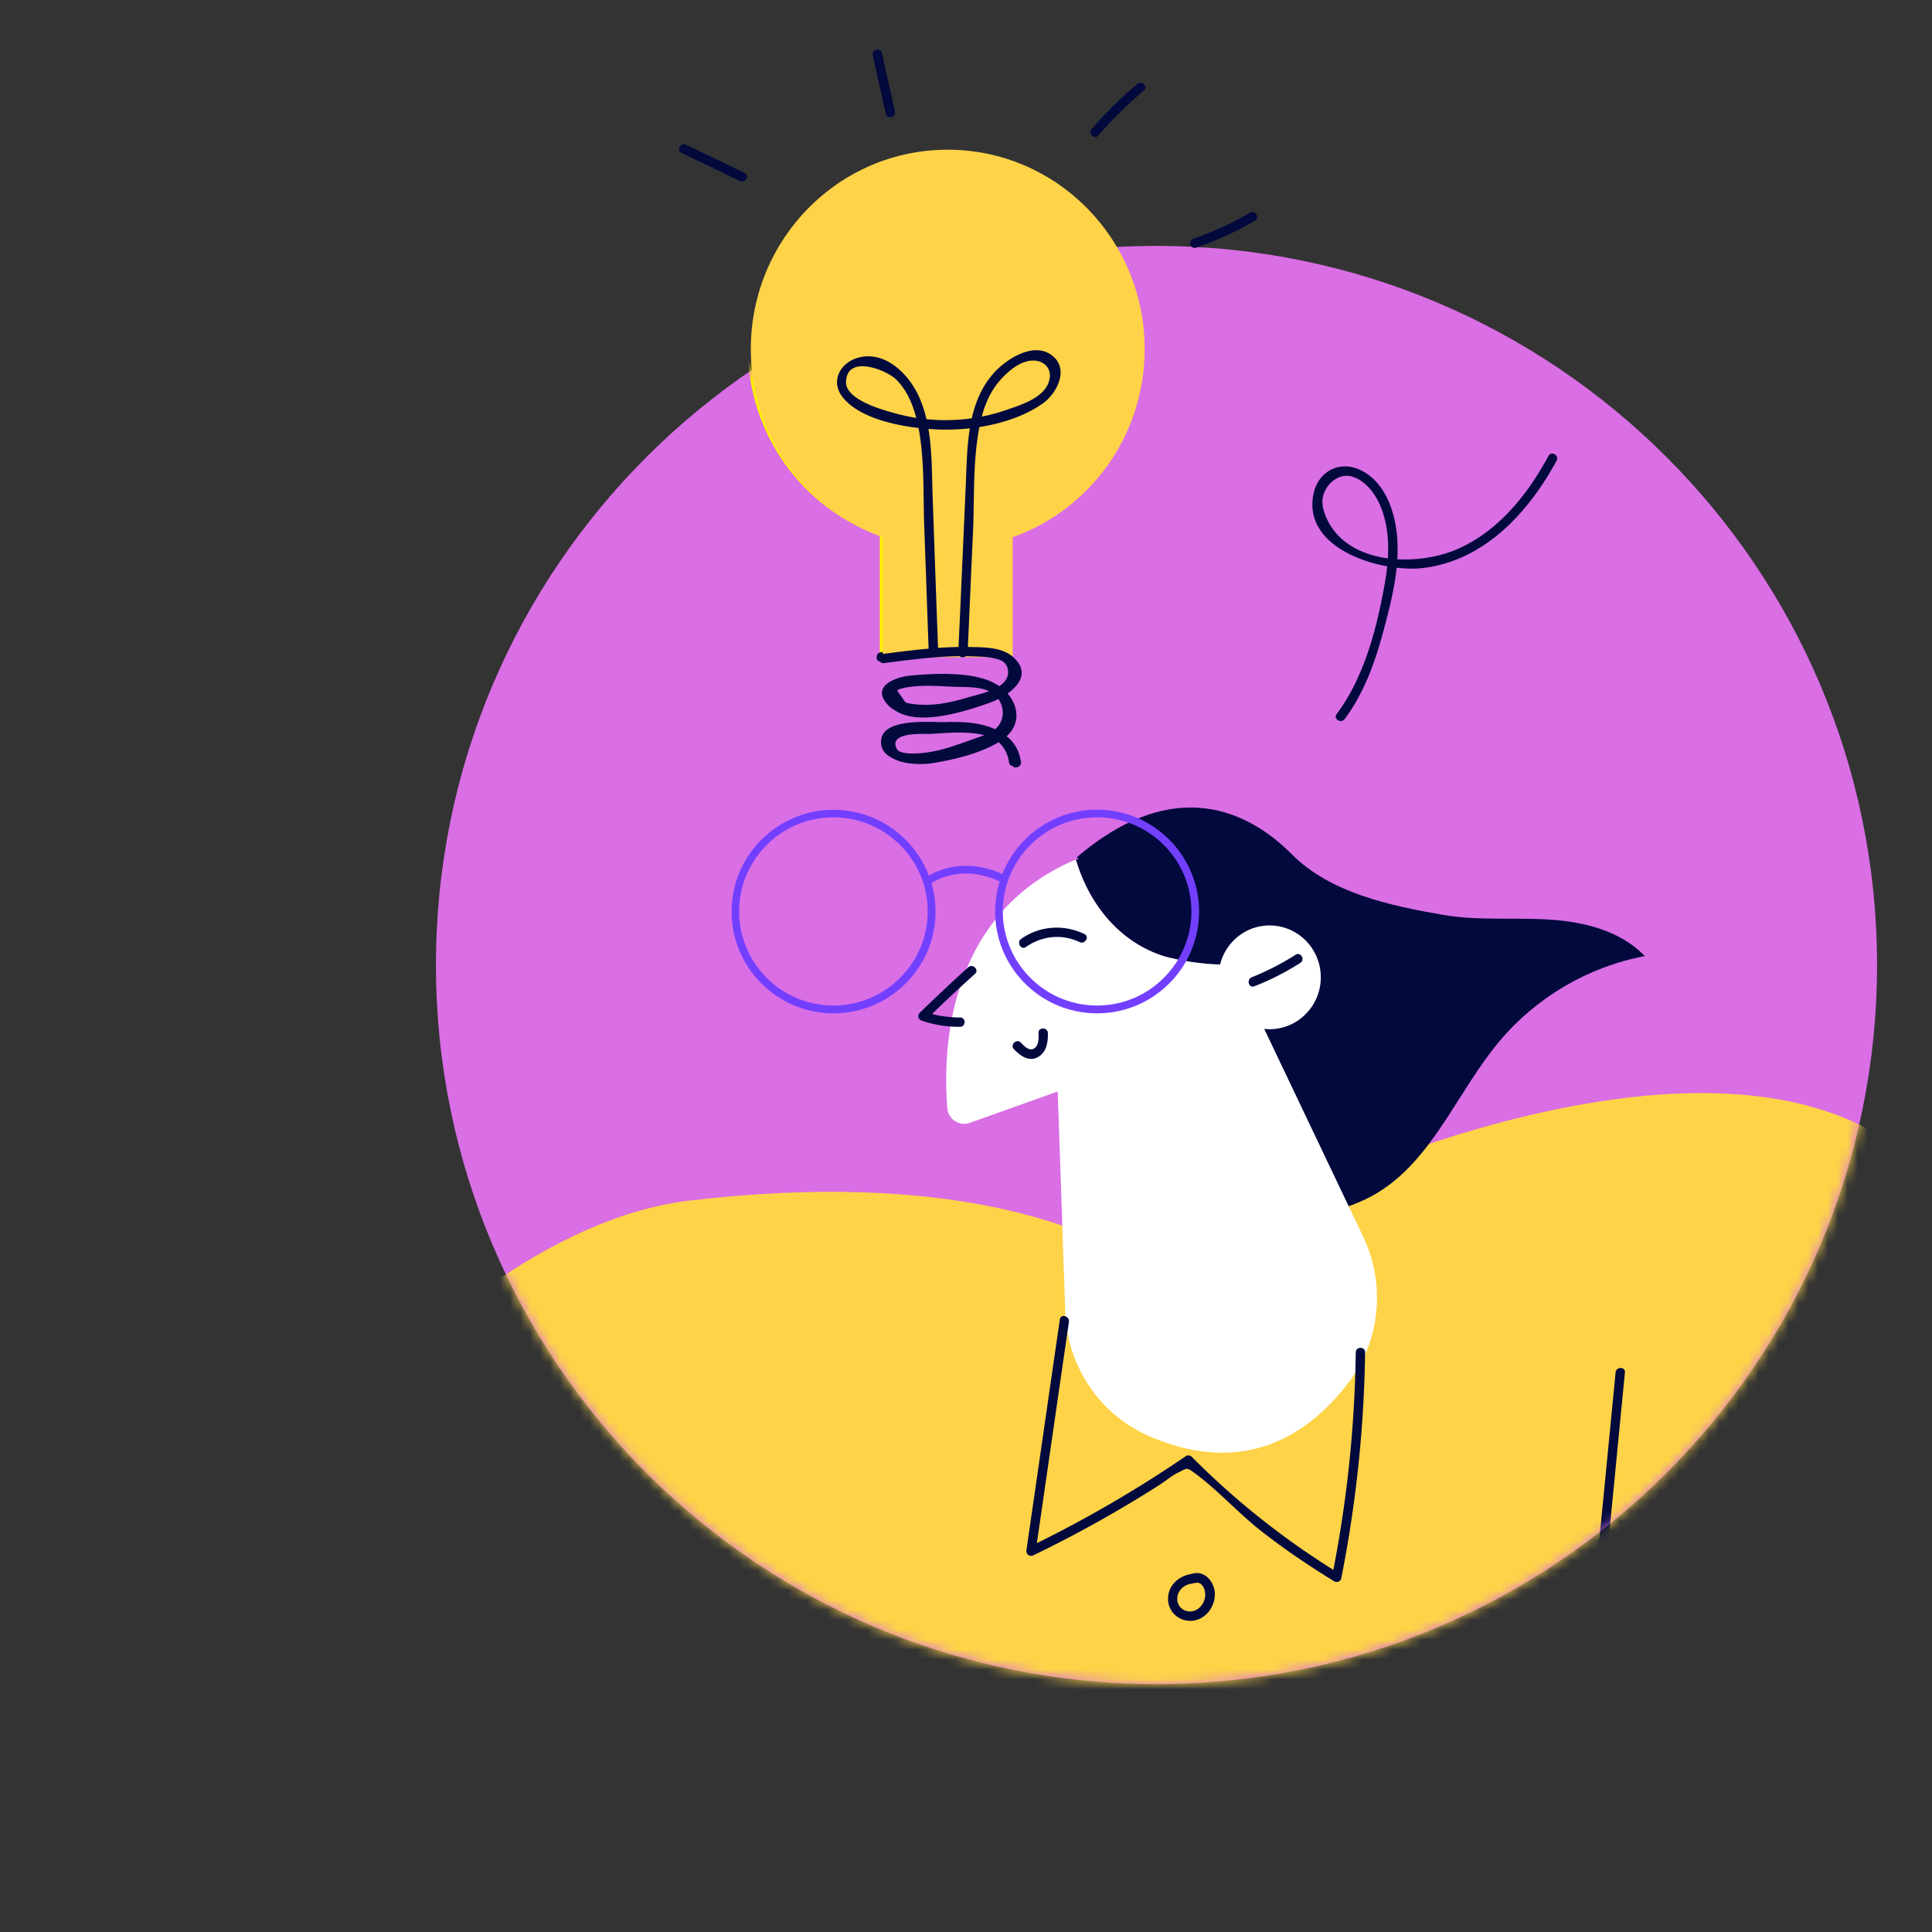 <svg width="195" height="195" fill="none" xmlns="http://www.w3.org/2000/svg"><rect width="100%" height="100%" fill="#333333" stroke="none"/><mask id="a" style="mask-type:alpha" maskUnits="userSpaceOnUse" x="0" y="0" width="195" height="195"><path fill="#D9D9D9" d="M0 0h195v195H0z"/></mask><g mask="url(#a)"><path d="M116.727 169.977c40.165 0 72.726-32.494 72.726-72.578S156.892 24.82 116.727 24.82C76.561 24.82 44 57.315 44 97.4c0 40.084 32.56 72.578 72.727 72.578z" fill="#D96EE5"/><mask id="b" style="mask-type:alpha" maskUnits="userSpaceOnUse" x="44" y="24" width="146" height="146"><path d="M116.727 169.977c40.165 0 72.726-32.494 72.726-72.578S156.892 24.82 116.727 24.82C76.561 24.82 44 57.315 44 97.4c0 40.084 32.56 72.578 72.727 72.578z" fill="#02093D"/></mask><g mask="url(#b)"><path d="M191.378 115.715c-20.023-14.47-59.93 4.771-59.93 4.771l-8.881 13.173s-10.909-17.435-52.998-12.478c-12.503 1.467-25.625 11.227-37.88 24.229L9.995 114.062l-35.667 25.434 25.13 40.335 16.417-15.473C-5.618 192.88-21.54 224.969-21.54 224.969h191.58c18.197 0 33.655-13.466 36.379-31.672 7.21-48.196 1.64-65.537-15.041-77.582z" fill="#FED348"/><path d="M115.255 84.938c-2.522.401-4.719 1.035-6.653 1.838 1.315 4.478 4.379 8.338 8.959 9.775a24.53 24.53 0 006.963.833l-4.781-10.022c-.805-1.73-2.631-2.718-4.488-2.424z" fill="#02093D"/><path d="M108.664 86.54c10.012-8.54 17.532-4.525 21.71-.325 3.884 3.907 9.872 5.189 15.303 6.13 3.497.603 7.072.248 10.615.464 3.544.216 7.257 1.112 9.718 3.69-5.679 1.066-10.956 4.155-14.685 8.617-4.224 5.035-6.669 11.829-12.24 15.242-3.76 2.301-8.34 2.641-12.719 2.934-3.172-10.979-6.329-21.959-9.501-32.938l-8.201-3.814z" fill="#02093D"/><path d="M137.566 124.773l-9.965-20.925c.17.016.356.031.541.031 2.847 0 5.168-2.347 5.168-5.235 0-2.887-2.305-5.235-5.168-5.235-2.414 0-4.425 1.668-4.998 3.938a25.167 25.167 0 01-5.601-.818c-4.58-1.42-7.644-5.297-8.96-9.775-13.214 5.59-13.415 19.642-12.966 25.094.092 1.127 1.206 1.868 2.274 1.482l8.867-3.166.758 22.206c.185 5.451 3.42 10.347 8.356 12.524 9.903 4.37 16.417-.324 20.27-5.389 3.203-4.201 3.714-9.93 1.424-14.732z" fill="#fff"/><path d="M115.229 35.063c0-11.119-8.898-20.122-19.884-20.122s-19.868 9.003-19.868 20.122c0 8.786 5.57 16.26 13.322 18.993v12.107h13.107V54.057c7.752-2.75 13.323-10.208 13.323-18.994z" fill="#FFF100"/><path d="M94.403 65.486c-.202-5.173-.372-10.33-.558-15.504-.123-3.382.031-7.134-1.454-10.269-1.068-2.255-3.513-4.617-6.236-3.721-1.671.555-2.584 2.316-1.47 3.83 1.826 2.47 6.592 3.211 9.408 3.35 3.559.185 7.892-.525 10.863-2.61 1.284-.895 2.537-3.119 1.284-4.524-1.826-2.023-4.952-.016-6.282 1.513-2.677 3.073-2.6 7.366-2.77 11.211-.248 5.652-.495 11.304-.758 16.956-.031.617.928.602.944 0 .185-4.03.355-8.077.541-12.107.17-3.737-.062-7.783.82-11.443.387-1.636 1.068-3.134 2.275-4.339.681-.68 1.547-1.374 2.538-1.56 1.439-.262 2.568.773 1.965 2.255-.619 1.529-2.77 2.177-4.178 2.672a18.83 18.83 0 01-5.54 1.034 18.837 18.837 0 01-5.57-.633c-1.316-.355-5.184-1.374-5.122-3.227.093-2.81 4.147-1.19 5.122-.17 1.145 1.173 1.733 2.748 2.089 4.323.742 3.367.557 6.98.68 10.393.155 4.185.294 8.385.45 12.57.03.602.974.602.959 0z" fill="#02093D"/><path d="M88.93 66.768c2.94-.37 5.91-.787 8.881-.68 1.269.047 4.116 0 3.93 1.916-.154 1.528-2.785 2.022-4.007 2.378-1.548.463-3.157.834-4.782.74a6.748 6.748 0 01-1.748-.262c-.31-.432-.62-.88-.929-1.312.14-.247 1.347-.386 1.501-.402 1.455-.185 2.925-.03 4.38.016 1.268.03 2.723-.031 3.837.664 1.547.973 1.671 3.104.093 4.03-.526.309-1.114.479-1.671.68-1.718.602-3.482 1.297-5.323 1.466-.697.078-2.492.186-2.879-.617-.82-1.699 2.724-1.452 3.296-1.467 2.848-.14 7.737-.85 8.341 3.042.093.602 1.006.34.913-.247-.557-3.583-4.41-3.938-7.366-3.83-1.315.047-6.143-.478-6.452 1.745-.325 2.378 3.373 2.456 4.781 2.255 2.228-.34 5.586-1.127 7.396-2.564 2.244-1.76 1.022-4.694-1.346-5.636-2.166-.865-5.694-.726-8-.479-1.315.14-3.713.973-2.352 2.718 2.027 2.61 7.629.741 10.027-.093 1.842-.633 4.844-2.532 2.569-4.632-1.099-1.02-2.816-1.02-4.209-1.05-2.97-.078-5.942.308-8.882.68-.603.06-.603 1.018 0 .941zm31.524-41.941a32.117 32.117 0 005.927-2.717c.526-.31.046-1.128-.48-.819a31.846 31.846 0 01-5.71 2.625c-.572.201-.325 1.112.263.911zm-.966 164.921c8.154-.664 16.325-1.236 24.464-2.008 5.864-.556 10.924-2.393 13.88-7.783 2.708-4.941 3.203-10.778 3.729-16.291.82-8.385 1.625-16.77 2.445-25.14.062-.602-.898-.602-.944 0-.727 7.551-1.47 15.087-2.198 22.638-.557 5.791-.82 11.968-3.342 17.326-1.191 2.517-2.924 4.772-5.369 6.193-3.157 1.837-6.917 2.023-10.476 2.316-7.396.602-14.777 1.204-22.174 1.822-.619.031-.634.973-.015.927zM103.547 95.58c1.625-1.127 3.621-1.343 5.416-.494.557.263 1.037-.556.48-.819-2.089-.988-4.472-.833-6.375.495-.495.355-.016 1.173.479.818zm-5.817 2.05a173.366 173.366 0 00-4.905 4.602c-.264.263-.124.68.216.788a11.65 11.65 0 003.853.618c.62 0 .62-.958 0-.942-1.238 0-2.43-.186-3.605-.587.077.262.139.525.216.787a152.968 152.968 0 014.906-4.601c.448-.402-.233-1.081-.681-.664zm4.612 8.273c.603.633 1.47 1.282 2.367.818.913-.463 1.083-1.528 1.053-2.455-.016-.602-.975-.618-.944 0 .015.494.046 1.251-.449 1.56-.511.309-1.021-.278-1.346-.602-.434-.433-1.114.247-.681.679zm24.265-6.358a26.232 26.232 0 004.642-2.363c.511-.324.031-1.143-.479-.818a26.563 26.563 0 01-4.426 2.27c-.557.216-.309 1.142.263.91zm9.12-26.981c2.042-2.749 3.125-5.93 3.992-9.204.851-3.18 1.656-6.532 1.222-9.837-.325-2.409-1.377-5.095-3.775-6.146-2.043-.88-4.07.232-4.565 2.363-1.315 5.73 6.963 8.107 11.11 7.582 6.174-.787 10.584-5.636 13.4-10.825.294-.54-.526-1.019-.82-.478-2.058 3.798-4.874 7.381-8.882 9.265-3.992 1.884-11.002 1.884-13.369-2.672-.356-.695-.681-1.606-.526-2.393.232-1.282 1.532-2.486 2.893-2.131 1.378.355 2.399 1.745 2.91 2.965 1.067 2.532.897 5.39.417 8.03-.804 4.493-2.073 9.296-4.827 13.002-.372.494.464.973.82.479zm-28.753 60.605c-1.13 7.752-2.244 15.52-3.373 23.272-.062.417.294.726.696.54a122.9 122.9 0 0012.704-7.088c.634-.401 1.253-.942 1.919-1.266.928-.448.82-.571 1.733.108 2.336 1.73 4.348 4 6.654 5.806 2.352 1.838 4.812 3.506 7.365 5.065.248.155.635.016.696-.278a125.671 125.671 0 002.414-22.823c.016-.618-.944-.618-.944 0a124.153 124.153 0 01-2.383 22.576l.697-.278a79.718 79.718 0 01-14.871-11.767c-.139-.139-.402-.185-.572-.077a124.181 124.181 0 01-15.892 9.204c.233.185.465.355.697.54 1.129-7.752 2.243-15.519 3.373-23.271.093-.602-.82-.865-.913-.263zm13.692 25.647c-1.377.062-2.677.942-2.77 2.409-.093 1.375 1.052 2.471 2.429 2.363 1.3-.108 2.244-1.313 2.29-2.579.062-1.313-1.083-2.687-2.475-2.1-.557.232-.31 1.143.247.911.96-.401 1.393.71 1.223 1.482-.155.711-.743 1.344-1.501 1.344-.82 0-1.408-.695-1.269-1.498.139-.88.99-1.343 1.81-1.374.635-.047.635-.989.016-.958z" fill="#02093D"/><path d="M110.733 81.723c-4.348 0-8.062 2.702-9.563 6.5-.696-.323-2.058-.833-3.636-.833-1.98 0-3.327.71-3.776 1.004-1.47-3.892-5.23-6.656-9.624-6.656-5.68 0-10.29 4.602-10.29 10.27 0 5.666 4.61 10.268 10.29 10.268 5.679 0 10.29-4.602 10.29-10.269a10.18 10.18 0 00-.449-2.996l.078.109c.015-.016 1.346-.958 3.481-.958 1.47 0 2.77.525 3.373.803a10.34 10.34 0 00-.464 3.042c0 5.667 4.611 10.269 10.29 10.269 5.679 0 10.29-4.602 10.29-10.269s-4.611-10.284-10.29-10.284zm-26.615 19.766c-5.245 0-9.516-4.262-9.516-9.497s4.27-9.497 9.516-9.497 9.517 4.262 9.517 9.497-4.271 9.497-9.517 9.497zm26.615 0c-5.245 0-9.516-4.262-9.516-9.497s4.271-9.497 9.516-9.497c5.246 0 9.516 4.262 9.516 9.497s-4.27 9.497-9.516 9.497z" fill="#733FFF"/></g><path d="M115.533 35.23c0-11.118-8.897-20.12-19.883-20.12-10.987 0-19.869 9.002-19.869 20.12 0 8.787 5.57 16.261 13.323 18.995V66.33h13.106V54.224c7.753-2.748 13.323-10.207 13.323-18.993z" fill="#FED348"/><path d="M94.692 65.65c-.202-5.173-.372-10.33-.557-15.504-.124-3.382.03-7.134-1.455-10.269-1.068-2.255-3.513-4.617-6.236-3.721-1.671.556-2.584 2.316-1.47 3.83 1.826 2.47 6.592 3.211 9.408 3.35 3.56.186 7.892-.525 10.863-2.61 1.284-.895 2.537-3.119 1.284-4.524-1.826-2.023-4.952-.016-6.282 1.513-2.677 3.073-2.6 7.366-2.77 11.211-.248 5.652-.495 11.304-.758 16.956-.031.617.928.602.944 0 .185-4.03.355-8.077.541-12.107.17-3.737-.062-7.783.82-11.443.387-1.636 1.068-3.134 2.275-4.339.681-.68 1.547-1.374 2.538-1.56 1.439-.262 2.568.773 1.965 2.255-.619 1.529-2.77 2.177-4.178 2.672a18.83 18.83 0 01-5.54 1.034 18.836 18.836 0 01-5.57-.633c-1.316-.355-5.184-1.374-5.122-3.227.093-2.81 4.147-1.19 5.122-.17 1.145 1.173 1.733 2.748 2.089 4.324.742 3.366.557 6.98.68 10.392.155 4.185.294 8.385.45 12.57.03.602.974.602.959 0z" fill="#02093D"/><path d="M89.21 66.928c2.94-.37 5.911-.787 8.882-.68 1.27.047 4.116 0 3.931 1.916-.155 1.528-2.786 2.023-4.008 2.378-1.547.463-3.157.834-4.781.741a6.752 6.752 0 01-1.749-.263c-.31-.432-.619-.88-.928-1.312.139-.247 1.346-.386 1.5-.402 1.455-.185 2.925-.03 4.38.016 1.269.03 2.723-.031 3.837.664 1.548.973 1.671 3.104.093 4.03-.526.31-1.114.479-1.671.68-1.718.602-3.482 1.297-5.323 1.467-.697.077-2.491.185-2.878-.618-.82-1.699 2.723-1.452 3.296-1.467 2.847-.139 7.737-.85 8.34 3.042.093.602 1.006.34.913-.247-.557-3.583-4.41-3.938-7.365-3.83-1.316.047-6.144-.478-6.453 1.745-.325 2.378 3.373 2.456 4.781 2.255 2.228-.34 5.586-1.127 7.397-2.564 2.243-1.76 1.021-4.694-1.346-5.636-2.167-.865-5.695-.726-8-.479-1.316.14-3.714.973-2.352 2.718 2.027 2.61 7.628.741 10.027-.092 1.841-.634 4.843-2.533 2.568-4.633-1.098-1.02-2.816-1.02-4.209-1.05-2.97-.077-5.942.309-8.882.68-.603.061-.603 1.019 0 .941zm-20.433-51.5c1.965.942 3.93 1.9 5.895 2.842.542.262 1.037-.556.48-.819-1.965-.942-3.93-1.9-5.895-2.841-.542-.263-1.022.556-.48.818zM88.093 5.59c.433 1.96.866 3.937 1.315 5.898.139.603 1.052.34.913-.247-.433-1.961-.867-3.938-1.316-5.899-.139-.602-1.052-.34-.912.247zm22.766 8.092a39.874 39.874 0 014.595-4.54c.465-.386-.201-1.065-.665-.664a39.804 39.804 0 00-4.596 4.54c-.402.448.279 1.127.666.664zm9.877 11.313a32.132 32.132 0 005.926-2.718c.526-.308.047-1.127-.48-.818a31.837 31.837 0 01-5.709 2.625c-.573.201-.325 1.112.263.911z" fill="#02093D"/></g></svg>